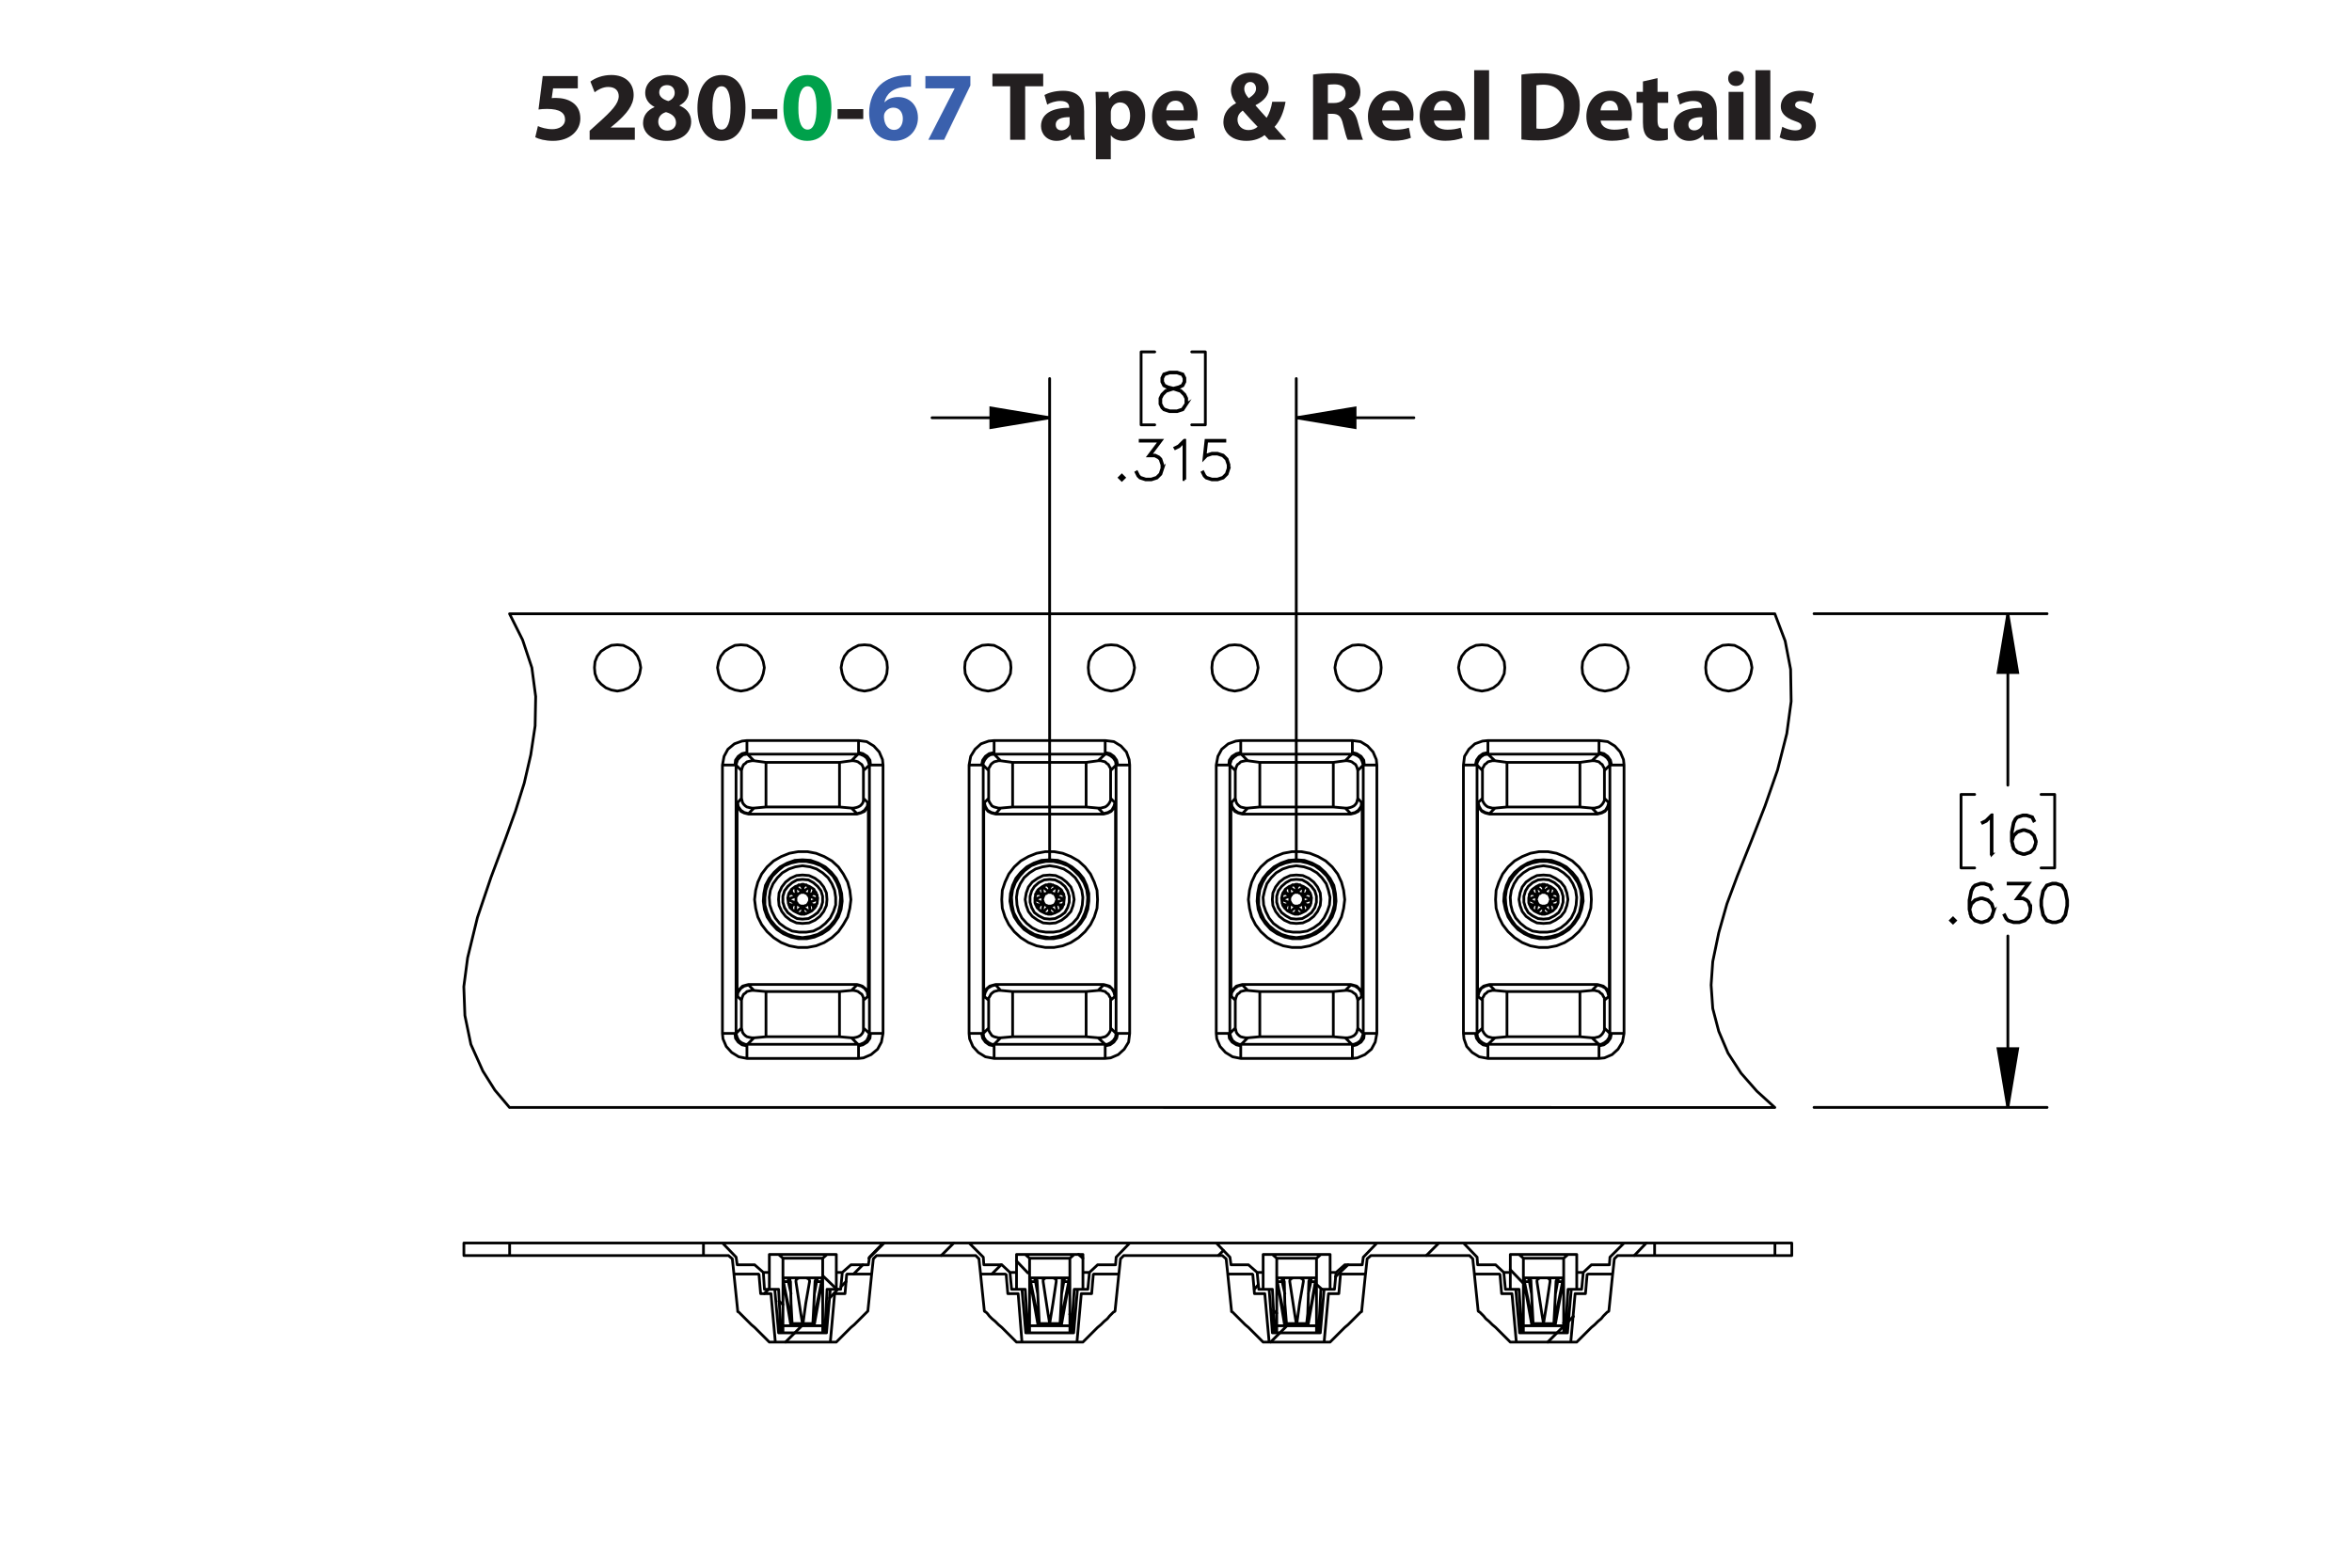 <?xml version="1.0" encoding="UTF-8"?><svg id="Layer_1" xmlns="http://www.w3.org/2000/svg" viewBox="0 0 432 288"><defs><style>.cls-1,.cls-2,.cls-3,.cls-4{stroke:#000;}.cls-1,.cls-3{stroke-width:.5px;}.cls-1,.cls-4{stroke-miterlimit:10;}.cls-2,.cls-3{stroke-linecap:round;stroke-linejoin:round;}.cls-2,.cls-3,.cls-4{fill:none;}.cls-2,.cls-4{stroke-width:.51px;}.cls-5{fill:#00a14b;}.cls-6{fill:#231f20;}.cls-7{fill:#3a60ad;}</style></defs><g><path class="cls-6" d="m106.126,16.227h-4.537l-.252,1.8c.252-.036.468-.036.756-.036,1.117,0,2.251.252,3.079.847.882.594,1.422,1.566,1.422,2.935,0,2.179-1.873,4.106-5.023,4.106-1.422,0-2.611-.324-3.259-.666l.486-2.052c.522.252,1.585.576,2.647.576,1.134,0,2.341-.54,2.341-1.783,0-1.206-.955-1.945-3.295-1.945-.648,0-1.099.036-1.585.108l.774-6.14h6.446v2.251Z"/><path class="cls-6" d="m108.301,25.68v-1.656l1.512-1.369c2.557-2.287,3.799-3.601,3.835-4.969,0-.955-.576-1.711-1.927-1.711-1.008,0-1.891.504-2.503.973l-.774-1.963c.882-.666,2.251-1.206,3.835-1.206,2.647,0,4.106,1.548,4.106,3.673,0,1.963-1.422,3.529-3.115,5.042l-1.08.9v.036h4.411v2.251h-8.3Z"/><path class="cls-6" d="m118.111,22.619c0-1.404.81-2.377,2.089-2.935v-.054c-1.135-.576-1.693-1.53-1.693-2.557,0-1.98,1.783-3.295,4.123-3.295,2.737,0,3.871,1.585,3.871,3.007,0,1.008-.54,1.998-1.692,2.575v.054c1.134.432,2.143,1.404,2.143,2.917,0,2.124-1.783,3.547-4.502,3.547-2.971,0-4.339-1.675-4.339-3.259Zm6.05-.09c0-1.026-.756-1.639-1.836-1.927-.9.252-1.422.9-1.422,1.747-.018.846.63,1.639,1.656,1.639.972,0,1.603-.63,1.603-1.458Zm-3.079-5.546c0,.792.72,1.296,1.657,1.585.63-.18,1.188-.756,1.188-1.494,0-.72-.415-1.44-1.422-1.44-.936,0-1.423.612-1.423,1.35Z"/><path class="cls-6" d="m136.924,19.774c0,3.619-1.458,6.104-4.447,6.104-3.025,0-4.357-2.719-4.375-6.032,0-3.385,1.44-6.067,4.465-6.067,3.133,0,4.357,2.791,4.357,5.996Zm-6.068.072c-.018,2.683.63,3.961,1.692,3.961s1.639-1.333,1.639-3.997c0-2.593-.558-3.961-1.657-3.961-1.008,0-1.692,1.278-1.674,3.997Z"/><path class="cls-6" d="m142.772,20.044v1.818h-4.717v-1.818h4.717Z"/><path class="cls-5" d="m152.709,19.774c0,3.619-1.458,6.104-4.447,6.104-3.025,0-4.357-2.719-4.375-6.032,0-3.385,1.44-6.067,4.465-6.067,3.133,0,4.357,2.791,4.357,5.996Zm-6.068.072c-.018,2.683.63,3.961,1.692,3.961s1.639-1.333,1.639-3.997c0-2.593-.558-3.961-1.657-3.961-1.008,0-1.692,1.278-1.674,3.997Z"/><path class="cls-6" d="m158.558,20.044v1.818h-4.718v-1.818h4.718Z"/><path class="cls-7" d="m167.325,15.921c-.306-.018-.63,0-1.062.036-2.431.198-3.511,1.44-3.817,2.809h.054c.576-.594,1.387-.936,2.485-.936,1.963,0,3.619,1.387,3.619,3.817,0,2.323-1.783,4.231-4.321,4.231-3.115,0-4.646-2.323-4.646-5.114,0-2.197.81-4.033,2.071-5.204,1.17-1.062,2.683-1.638,4.519-1.728.504-.036.829-.036,1.099-.018v2.107Zm-1.495,5.87c0-1.081-.576-2.017-1.747-2.017-.738,0-1.35.45-1.62,1.044-.072.144-.108.36-.108.684.054,1.242.648,2.359,1.891,2.359.973,0,1.585-.882,1.585-2.071Z"/><path class="cls-7" d="m178.233,13.976v1.728l-4.826,9.975h-2.899l4.826-9.417v-.036h-5.366v-2.251h8.265Z"/><path class="cls-6" d="m185.54,15.849h-3.259v-2.305h9.327v2.305h-3.313v9.831h-2.754v-9.831Z"/><path class="cls-6" d="m196.79,25.68l-.162-.882h-.054c-.576.702-1.477,1.081-2.521,1.081-1.783,0-2.845-1.296-2.845-2.701,0-2.287,2.053-3.385,5.168-3.367v-.126c0-.468-.252-1.134-1.602-1.134-.9,0-1.855.306-2.431.666l-.504-1.765c.612-.342,1.818-.774,3.421-.774,2.935,0,3.871,1.728,3.871,3.799v3.061c0,.846.036,1.656.126,2.143h-2.466Zm-.324-4.159c-1.44-.018-2.557.324-2.557,1.386,0,.702.468,1.044,1.08,1.044.684,0,1.243-.45,1.422-1.008.036-.144.054-.306.054-.468v-.954Z"/><path class="cls-6" d="m201.288,19.828c0-1.152-.036-2.143-.072-2.953h2.377l.127,1.225h.036c.648-.936,1.657-1.423,2.935-1.423,1.927,0,3.655,1.675,3.655,4.483,0,3.205-2.035,4.718-3.998,4.718-1.062,0-1.891-.432-2.287-1.008h-.036v4.375h-2.737v-9.416Zm2.737,2.07c0,.216.018.414.054.576.18.738.81,1.296,1.603,1.296,1.188,0,1.891-.99,1.891-2.485,0-1.404-.63-2.466-1.855-2.466-.774,0-1.458.576-1.639,1.386-.036.144-.054.324-.054.486v1.206Z"/><path class="cls-6" d="m214.213,22.15c.09,1.135,1.206,1.675,2.485,1.675.936,0,1.692-.126,2.43-.36l.36,1.855c-.9.36-1.999.54-3.187.54-2.989,0-4.699-1.728-4.699-4.483,0-2.233,1.386-4.7,4.447-4.7,2.844,0,3.925,2.215,3.925,4.394,0,.468-.055.882-.091,1.08h-5.671Zm3.223-1.872c0-.666-.288-1.783-1.548-1.783-1.152,0-1.621,1.044-1.692,1.783h3.241Z"/><path class="cls-6" d="m233.06,25.68c-.252-.27-.504-.54-.792-.864-.792.612-1.891,1.062-3.331,1.062-2.935,0-4.231-1.747-4.231-3.439,0-1.602.919-2.754,2.305-3.475v-.072c-.521-.576-.918-1.477-.918-2.341,0-1.53,1.206-3.205,3.637-3.205,1.873,0,3.295,1.098,3.295,2.845,0,1.224-.72,2.269-2.394,3.115l-.018.072c.702.774,1.44,1.656,2.034,2.269.486-.756.864-1.873,1.026-2.953h2.449c-.324,1.837-.936,3.403-2.017,4.609.684.774,1.386,1.567,2.143,2.377h-3.188Zm-2.07-2.394c-.756-.756-1.746-1.855-2.737-2.971-.504.36-.954.882-.954,1.675,0,1.026.774,1.908,2.017,1.908.721,0,1.315-.27,1.675-.612Zm-2.449-6.986c0,.612.288,1.152.829,1.747.882-.612,1.332-1.081,1.332-1.783,0-.576-.342-1.206-1.062-1.206-.702,0-1.099.612-1.099,1.242Z"/><path class="cls-6" d="m241.176,13.706c.882-.144,2.196-.252,3.654-.252,1.801,0,3.062.27,3.926.954.72.576,1.116,1.422,1.116,2.539,0,1.548-1.099,2.61-2.143,2.989v.054c.846.342,1.315,1.152,1.62,2.269.378,1.368.757,2.953.99,3.421h-2.809c-.198-.342-.486-1.333-.847-2.827-.323-1.513-.846-1.927-1.962-1.945h-.828v4.771h-2.719v-11.974Zm2.719,5.222h1.08c1.368,0,2.179-.684,2.179-1.747,0-1.116-.757-1.674-2.017-1.692-.666,0-1.045.054-1.242.09v3.349Z"/><path class="cls-6" d="m253.866,22.15c.09,1.135,1.206,1.675,2.484,1.675.936,0,1.692-.126,2.431-.36l.36,1.855c-.9.36-1.999.54-3.188.54-2.988,0-4.699-1.728-4.699-4.483,0-2.233,1.387-4.7,4.447-4.7,2.845,0,3.926,2.215,3.926,4.394,0,.468-.055.882-.091,1.08h-5.671Zm3.223-1.872c0-.666-.288-1.783-1.549-1.783-1.152,0-1.62,1.044-1.692,1.783h3.241Z"/><path class="cls-6" d="m263.37,22.15c.09,1.135,1.206,1.675,2.484,1.675.936,0,1.692-.126,2.431-.36l.36,1.855c-.9.36-1.999.54-3.188.54-2.988,0-4.699-1.728-4.699-4.483,0-2.233,1.387-4.7,4.447-4.7,2.845,0,3.926,2.215,3.926,4.394,0,.468-.055.882-.091,1.08h-5.671Zm3.223-1.872c0-.666-.288-1.783-1.549-1.783-1.152,0-1.62,1.044-1.692,1.783h3.241Z"/><path class="cls-6" d="m270.768,12.896h2.736v12.784h-2.736v-12.784Z"/><path class="cls-6" d="m279.443,13.706c1.008-.162,2.322-.252,3.709-.252,2.305,0,3.799.414,4.969,1.296,1.261.936,2.053,2.431,2.053,4.573,0,2.323-.846,3.925-2.017,4.915-1.278,1.062-3.223,1.566-5.6,1.566-1.422,0-2.431-.09-3.114-.18v-11.919Zm2.755,9.903c.233.054.611.054.954.054,2.484.018,4.104-1.351,4.104-4.249.019-2.521-1.458-3.853-3.816-3.853-.612,0-1.009.054-1.242.108v7.94Z"/><path class="cls-6" d="m293.987,22.15c.091,1.135,1.207,1.675,2.485,1.675.935,0,1.692-.126,2.431-.36l.36,1.855c-.9.36-1.999.54-3.188.54-2.988,0-4.699-1.728-4.699-4.483,0-2.233,1.387-4.7,4.447-4.7,2.845,0,3.925,2.215,3.925,4.394,0,.468-.054.882-.09,1.08h-5.672Zm3.224-1.872c0-.666-.288-1.783-1.549-1.783-1.152,0-1.62,1.044-1.692,1.783h3.241Z"/><path class="cls-6" d="m304.445,14.354v2.521h1.963v2.017h-1.963v3.187c0,1.062.252,1.548,1.08,1.548.343,0,.612-.036.81-.072l.018,2.07c-.359.144-1.008.234-1.782.234-.882,0-1.62-.306-2.053-.756-.504-.522-.756-1.368-.756-2.611v-3.601h-1.171v-2.017h1.171v-1.909l2.683-.612Z"/><path class="cls-6" d="m312.996,25.68l-.162-.882h-.054c-.576.702-1.477,1.081-2.521,1.081-1.783,0-2.845-1.296-2.845-2.701,0-2.287,2.053-3.385,5.167-3.367v-.126c0-.468-.252-1.134-1.603-1.134-.9,0-1.855.306-2.431.666l-.504-1.765c.612-.342,1.818-.774,3.421-.774,2.935,0,3.871,1.728,3.871,3.799v3.061c0,.846.036,1.656.126,2.143h-2.467Zm-.324-4.159c-1.44-.018-2.557.324-2.557,1.386,0,.702.469,1.044,1.081,1.044.684,0,1.242-.45,1.422-1.008.036-.144.054-.306.054-.468v-.954Z"/><path class="cls-6" d="m320.321,14.426c0,.756-.576,1.369-1.476,1.369-.865,0-1.441-.612-1.423-1.369-.019-.792.558-1.386,1.44-1.386.882,0,1.44.594,1.458,1.386Zm-2.826,11.253v-8.805h2.736v8.805h-2.736Z"/><path class="cls-6" d="m322.427,12.896h2.736v12.784h-2.736v-12.784Z"/><path class="cls-6" d="m327.358,23.285c.505.306,1.549.666,2.359.666.828,0,1.17-.288,1.17-.738s-.271-.666-1.296-1.008c-1.819-.612-2.522-1.603-2.503-2.647,0-1.638,1.404-2.881,3.583-2.881,1.026,0,1.944.234,2.484.504l-.486,1.891c-.396-.216-1.152-.504-1.908-.504-.666,0-1.044.271-1.044.72,0,.415.342.63,1.422,1.008,1.675.576,2.377,1.423,2.394,2.719,0,1.639-1.296,2.845-3.816,2.845-1.152,0-2.179-.252-2.846-.612l.486-1.962Z"/></g><g><path class="cls-1" d="m217.969,74.217l-.706,1.065-1.058.341h-1.381l-1.048-.341-.37-.359-.351-.705v-1.055l.351-.71.707-.695,1.081-.359-.731-.175-.711-.36-.355-.714v-.719l.355-.724,1.071-.35h1.381l1.066.35.36.724v.719l-.36.714-.711.36-.726.175.038.009,1.038.35.712.695.346.71v1.055Zm-.151-.038v-.98l-.332-.648-.65-.662-1-.327-.322-.09-.318.09-1,.327-.655.662-.327.648v.98l.327.648.314.322.991.326h1.337l.982-.326.654-.97Zm-.342-4.068v-.644l-.322-.629-.973-.327h-1.337l-.973.327-.322.629v.644l.322.639.65.317.991.255.991-.255.649-.317.322-.639Z"/><g><path class="cls-1" d="m206.499,87.751l-.446.435-.445-.435.445-.444.446.444Zm-.213,0l-.232-.231-.232.231.232.232.232-.232Z"/><path class="cls-1" d="m213.571,86.067l-.346,1.046-.711.705-1.048.341h-1.038l-1.048-.341-.369-.359-.342-.686.138-.076.337.667.312.322.991.326h1l.99-.326.649-.653.332-.989v-.658l-.332-.989-.322-.307-.649-.331h-1.156l2.038-2.711h-3.579v-.156h3.892l-2.038,2.711h.882l.711.35.36.369.346,1.046v.7Z"/><path class="cls-1" d="m217.615,88.092h-.156v-6.94l-.892.904-.691.336-.076-.133.668-.34,1.038-1.027h.109v7.2Z"/><path class="cls-1" d="m225.734,86.067l-.346,1.046-.711.705-1.048.341h-1.038l-1.048-.341-.369-.359-.342-.686.138-.076.337.667.312.322.991.326h1l.99-.326.649-.653.332-.989v-.658l-.332-.989-.649-.648-.99-.331h-1l-.991.331-.474.487.364-3.345h3.471v.156h-3.333l-.308,2.758.203-.194,1.048-.345h1.038l1.048.345.711.71.346,1.046v.7Z"/></g><g><path class="cls-1" d="m365.893,156.908h-.156v-6.94l-.892.904-.691.336-.076-.133.669-.341,1.037-1.026h.109v7.2Z"/><path class="cls-1" d="m374.01,154.883l-.346,1.046-.711.705-1.047.341h-.36l-1.047-.341-.711-.705-.346-1.386v-1.718l.336-1.712.351-.7.37-.355,1.047-.35h.701l1.066.35.351.705-.138.081-.331-.653-.972-.326h-.659l-.99.326-.308.321-.332.658-.341,1.679v1.212l.194-.582.711-.71,1.047-.35h.36l1.047.35.711.71.346,1.045v.359Zm-.151-.023v-.316l-.332-.989-.648-.647-.991-.331h-.322l-.99.331-.648.647-.332.98.332,1.315.648.652.99.326h.322l.991-.326.648-.652.332-.989Z"/></g><g><path class="cls-1" d="m359.158,169.105l-.445.435-.446-.435.446-.444.445.444Zm-.213,0l-.232-.231-.232.231.232.231.232-.231Z"/><path class="cls-1" d="m366.234,167.42l-.346,1.046-.712.705-1.048.341h-.36l-1.048-.341-.712-.705-.346-1.386v-1.718l.336-1.712.352-.7.37-.355,1.048-.35h.702l1.066.35.352.705-.138.081-.332-.653-.973-.326h-.659l-.991.326-.308.321-.332.658-.342,1.679v1.212l.194-.582.712-.71,1.048-.35h.36l1.048.35.712.71.346,1.045v.359Zm-.151-.023v-.316l-.332-.989-.65-.647-.991-.331h-.322l-.991.331-.649.647-.332.98.332,1.315.649.652.991.326h.322l.991-.326.65-.652.332-.989Z"/><path class="cls-1" d="m372.997,167.42l-.346,1.046-.712.705-1.048.341h-1.039l-1.048-.341-.37-.359-.341-.686.138-.075.336.667.314.321.991.326h1l.991-.326.65-.652.332-.989v-.657l-.332-.989-.323-.307-.649-.331h-1.157l2.039-2.711h-3.58v-.156h3.894l-2.039,2.711h.882l.711.35.361.369.346,1.046v.699Z"/><path class="cls-1" d="m379.76,166.403l-.337,1.713-.711,1.055-1.058.341h-.702l-1.058-.341-.706-1.055-.342-1.713v-1.041l.342-1.712.706-1.056,1.058-.35h.702l1.058.35.711,1.056.337,1.712v1.041Zm-.151-.023v-.994l-.342-1.679-.649-.98-.982-.326h-.659l-.981.326-.654.98-.337,1.679v.994l.337,1.679.654.98.981.326h.659l.982-.326.649-.98.342-1.679Z"/></g><path class="cls-4" d="m368.791,203.446l-1.8-10.8h3.6l-1.8,10.8m0-90.7l1.8,10.8h-3.6l1.8-10.8m-130.7-36l10.8-1.8v3.6l-10.8-1.8m-45.3,0l-10.8,1.8v-3.6l10.8,1.8"/><path class="cls-2" d="m368.791,203.446v-31.5m0-59.2v31.5m-35.6,59.2h42.8m-42.8-90.7h42.8m1.4,46.7h-2.5m2.5-13.5v13.5m-2.5-13.5h2.5m-17.2,13.5h2.5m-2.5-13.5v13.5m2.5-13.5h-2.5m-122.1-69.2h21.6m-66.9,0h-21.6m66.9,81.3v-88.5m-45.3,88.5v-88.5m28.6,8.5h-2.5m2.5-13.4v13.4m-2.5-13.4h2.5m-11.8,13.4h2.5m-2.5-13.4v13.4m2.5-13.4h-2.5"/><path d="m368.791,203.446l-1.8-10.8h3.6m-1.8-79.9l1.8,10.8h-3.6m-128.9-46.8l10.8-1.8v3.6m-56.1-1.8l-10.8,1.8v-3.6"/><path class="cls-3" d="m236.891,162.846v.1m2.5,4.6h0m-2.7-.1h.1m-1.3-2.3h0m5.3.2v-.1m-1.3-2.2v-.1m-45.5,4.6h0m-2.6-.1h0m-1.2-2.3h0m5.2.2v-.1m-1.2-2.2v-.1m90.5,4.6h0m-2.6-.1h0m-1.2-2.3h0m5.2.2v-.1m-1.2-2.2v-.1m-136.2,4.6h0m-2.7-.1h.1m-1.3-2.3h0m5.3.2l-.1-.1m-1.2-2.2v-.1m86.8,3.2h.2l.4.1m0,0l.8-.4m.7,2l.1-.1.3-.3m0,0v-1m-2-3v.3l.2.3m0,0l.8.5m3.1,2.4v-.2l-.2-.4m0,0l-.8-.5m-.6-3.3l-.2.2-.2.3m0,0v.9m2.5.3h-.2l-.4-.1m0,0l-.8.5m.7-.6l.2-.6m-1,1.1l.8-.5m-3.7,2.3l-.2.6m1-1.1l-.8.5m1.9,1.1l.4.4m-.4-1.4v1m-2-3.3l-.6.1m1.4.4l-.8-.5m3.9,2.1l.6-.1m-1.4-.3l.8.4m-2-3.2l-.4-.5m.4,1.4v-.9m-1.3-.1h0v.1m0,0l.1.8.2.7m1-.6h-.3l-.2.1-.1.1h-.1l-.1.1-.1.2-.1.1m1-.6l-.3-.3-.9-.7m0,0v-.1h.1l.1-.1.2-.1.1-.1h.1m0,0h.3l.2-.1h.3l.2.1h.3m.6.3v.1m0,0l-.7.5-.5.5m1,.6l-.1-.1-.1-.2-.1-.1h-.1l-.2-.1-.1-.1h-.3m1,.6l.1-.5.2-1m0,0v-.1m.6.4l.1.1.1.1.1.2.1.1.1.1.1.2v.1l.1.2m0,0v.7m0,0l-.9-.3-.6-.2m0,1.2v-.2l.1-.1v-.6l-.1-.2v-.1m0,1.2l.4-.2,1.1-.4m0,0v.1m0,.6l-.1.2v.1l-.1.2-.1.1-.1.2-.1.1-.1.1-.1.1m-.6.4h0m0,0l-.1-.9-.2-.7m-1,.6h.3l.1-.1h.2l.1-.1.1-.1.1-.1.1-.2m-1,.6l.3.4.9.7m0,0h0m-.6.3h-.2l-.1.1h-.7l-.1-.1h-.2m-.6-.3h0m0,0l.7-.6.5-.5m-1-.6l.1.2.1.1.1.1.1.1h.1l.2.1h.3m-1-.6l-.2.5-.1,1.1m0,0h0m-.6-.4l-.1-.1-.1-.1-.1-.1-.1-.2-.1-.1-.1-.2v-.1l-.1-.2m0-.6v-.1m0,0l.9.4.6.2m0-1.2v.1l-.1.2v.6l.1.1v.2m0-1.2l-.4.1-1.1.4m0,0h0m0-.7l.1-.2v-.1l.1-.2.1-.1.1-.1.1-.2.1-.1.1-.1m1.9-1.8l-1,.1-.9.5-.8.7-.6.8-.3,1v1.1l.3,1,.6.9.8.6.9.5,1,.1,1.1-.1.9-.5.8-.6.6-.9.3-1v-1.1l-.3-1-.6-.8-.8-.7-.9-.5-1.1-.1m0,6.4l.9-.2.8-.4.6-.6.4-.9.1-.9-.2-.8-.5-.8-.8-.5-.8-.3h-.9l-.9.3-.7.5-.5.8-.2.8.1.9.4.9.6.6.8.4.8.2m-47.8-1.8h.2l.4.1m0,0l.8-.4m.6,2l.2-.1.3-.3m0,0l-.1-1m-2-3l.1.3.1.3m0,0l.8.5m3.2,2.4l-.1-.2-.1-.4m0,0l-.8-.5m-.6-3.3l-.2.2-.3.3m0,0v.9m2.5.3h-.2l-.4-.1m0,0l-.8.5m.8-.6l.2-.6m-1,1.1l.8-.5m-3.8,2.3l-.2.6m1-1.1l-.8.5m1.9,1.1l.5.4m-.5-1.4v1m-1.9-3.3l-.7.1m1.5.4l-.8-.5m3.8,2.1l.7-.1m-1.5-.3l.8.4m-1.9-3.2l-.5-.5m.4,1.4l.1-.9m-1.4-.1h0v.1m0,0l.1.8.2.7m1-.6h-.3l-.1.1-.1.1h-.2l-.1.1-.1.2-.1.1m1-.6l-.3-.3-.8-.7m0,0v-.1l.1-.1.2-.1.2-.1m0,0h.4l.1-.1h.4l.1.1h.3m.6.3v.1m0,0l-.7.5-.5.5m1.1.6l-.1-.1-.1-.2-.1-.1h-.2l-.1-.1-.2-.1h-.3m1.1.6l.1-.5.2-1m0,0v-.1m.6.4l.1.1.1.1.1.2v.1l.1.1.1.2.1.1v.2m0,0v.1l.1.2v.2l-.1.1v.1m0,0l-.8-.3-.7-.2m0,1.2l.1-.2v-.1l.1-.2v-.3l-.1-.1v-.2l-.1-.1m0,1.2l.5-.2,1-.4m0,0v.1m0,.6v.2l-.1.1-.1.2-.1.1v.2l-.1.1-.1.1-.1.1m-.6.4h0m0,0l-.2-.9-.1-.7m-1.1.6h.3l.2-.1h.1l.2-.1.1-.1.1-.1.1-.2m-1.1.6l.4.4.8.7m0,0h0m-.6.3h-.1l-.2.1h-.6l-.2-.1h-.2m-.5-.3h0m0,0l.6-.6.5-.5m-1-.6l.1.2.1.1.1.1.2.1h.1l.1.1h.3m-1-.6l-.1.5-.2,1.1m0,0h0m-.6-.4l-.1-.1-.1-.1-.1-.1-.1-.2v-.1l-.1-.2-.1-.1v-.2m0-.6v-.1m0,0l.8.4.7.2m0-1.2l-.1.1v.2l-.1.1v.3l.1.2v.1l.1.2m0-1.2l-.5.1-1,.4m0,0h0m0-.7v-.2l.1-.1.1-.2v-.1l.1-.1.1-.2.1-.1.1-.1m2-1.8l-1,.1-1,.5-.8.7-.5.8-.3,1v1.1l.3,1,.5.9.8.6,1,.5,1,.1,1-.1,1-.5.8-.6.5-.9.3-1v-1.1l-.3-1-.5-.8-.8-.7-1-.5-1-.1m0,6.4l.9-.2.8-.4.6-.6.3-.9.1-.9-.2-.8-.5-.8-.7-.5-.9-.3h-.9l-.8.3-.7.5-.5.8-.2.8v.9l.4.9.6.6.8.4.9.2m88.2-1.8h.2l.4.1m0,0l.8-.4m.6,2l.2-.1.3-.3m0,0v-1m-2.1-3l.1.3.1.3m0,0l.8.5m3.2,2.4l-.1-.2-.1-.4m0,0l-.8-.5m-.6-3.3l-.2.2-.3.3m0,0v.9m2.5.3h-.2l-.4-.1m0,0l-.8.5m.8-.6l.2-.6m-1,1.1l.8-.5m-3.8,2.3l-.2.6m1-1.1l-.8.5m1.9,1.1l.5.4m-.5-1.4v1m-1.9-3.3l-.7.1m1.5.4l-.8-.5m3.8,2.1l.7-.1m-1.5-.3l.8.4m-1.9-3.2l-.5-.5m.5,1.4v-.9m-1.4-.1h0v.1m0,0l.2.8.1.7m1.1-.6h-.4l-.1.1-.1.1h-.2l-.1.1-.1.2-.1.1m1.1-.6l-.4-.3-.8-.7m0,0v-.1l.1-.1.2-.1.2-.1m0,0h.4l.1-.1h.4l.1.1h.4m.5.3v.1m0,0l-.7.5-.5.5m1.1.6l-.1-.1-.1-.2-.1-.1h-.2l-.1-.1-.1-.1h-.4m1.1.6l.1-.5.2-1m0,0v-.1m.6.4l.1.1.1.1.1.2.1.1v.1l.1.2.1.1v.2m0,0l.1.1v.4l-.1.1v.1m0,0l-.8-.3-.7-.2m0,1.2l.1-.2v-.1l.1-.2v-.3l-.1-.1v-.2l-.1-.1m0,1.2l.5-.2,1-.4m0,0v.1m0,.6v.2l-.1.1-.1.2v.1l-.1.2-.1.1-.1.1-.1.1m-.6.4h0m0,0l-.2-.9-.1-.7m-1.1.6h.4l.1-.1h.1l.2-.1.1-.1.1-.1.1-.2m-1.1.6l.4.4.8.7m0,0h0m-.5.3h-.2l-.2.1h-.6l-.2-.1h-.2m-.5-.3h0m0,0l.7-.6.5-.5m-1.1-.6l.1.2.1.1.1.1.2.1h.1l.1.1h.4m-1.1-.6l-.1.5-.2,1.1m0,0h0m-.6-.4l-.1-.1-.1-.1-.1-.1-.1-.2v-.1l-.1-.2-.1-.1v-.2m0-.6v-.1m0,0l.8.4.7.2m0-1.2l-.1.1v.2l-.1.1v.3l.1.2v.1l.1.2m0-1.2l-.5.1-1,.4m0,0h0m0-.7v-.2l.1-.1.1-.2v-.1l.1-.1.1-.2.1-.1.1-.1m2-1.8l-1,.1-1,.5-.8.7-.5.8-.3,1v1.1l.3,1,.5.9.8.6,1,.5,1,.1,1-.1,1-.5.8-.6.5-.9.3-1v-1.1l-.3-1-.5-.8-.8-.7-1-.5-1-.1m0,6.4l.9-.2.8-.4.6-.6.4-.9v-.9l-.2-.8-.5-.8-.7-.5-.8-.3h-.9l-.9.3-.7.5-.5.8-.2.8v.9l.4.9.6.6.8.4.9.2m-138.6-1.8h.2l.4.1m0,0l.8-.4m.6,2l.2-.1.3-.3m0,0v-1m-2-3v.3l.1.3m0,0l.9.5m3.1,2.4l-.1-.2-.1-.4m0,0l-.8-.5m-.6-3.3l-.2.2-.2.3m0,0v.9m2.5.3h-.3l-.3-.1m0,0l-.8.5m.7-.6l.2-.6m-1,1.1l.8-.5m-3.8,2.3l-.1.6m1-1.1l-.9.5m2,1.1l.4.4m-.4-1.4v1m-2-3.3l-.6.1m1.4.4l-.8-.5m3.9,2.1l.6-.1m-1.4-.3l.8.4m-2-3.2l-.4-.5m.4,1.4v-.9m-1.4-.1h.1v.1m0,0l.1.8.2.7m1-.6h-.3l-.2.1-.1.1h-.1l-.1.1-.2.2v.1m1-.6l-.3-.3-.9-.7m0,0v-.1h.1l.1-.1.2-.1.1-.1h.1m0,0h.3l.2-.1h.3l.2.1h.3m.6.3v.1m0,0l-.7.5-.5.5m1,.6l-.1-.1-.1-.2-.1-.1h-.1l-.2-.1-.1-.1h-.3m1,.6l.1-.5.2-1m0,0v-.1m.6.4l.1.1.1.1.1.2.1.1.1.1v.2l.1.1.1.2m0,0v.6l-.1.1m0,0l-.8-.3-.6-.2m0,1.2v-.2l.1-.1v-.6l-.1-.2v-.1m0,1.2l.4-.2,1-.4m0,0l.1.1m0,.6l-.1.2-.1.1v.2l-.1.1-.1.2-.1.1-.1.1-.1.1m-.6.4h0m0,0l-.1-.9-.2-.7m-1,.6h.3l.1-.1h.2l.1-.1.1-.1.1-.1.1-.2m-1,.6l.3.4.9.7m0,0h0m-.6.3h-.2l-.1.1h-.7l-.2-.1h-.1m-.6-.3h0m0,0l.7-.6.5-.5m-1-.6v.2l.2.1.1.1.1.1h.1l.2.1h.3m-1-.6l-.2.5-.1,1.1m0,0h-.1m-.5-.4l-.1-.1-.1-.1-.1-.1-.1-.2-.1-.1-.1-.2v-.1l-.1-.2m0-.6v-.1m0,0l.8.4.7.2m0-1.2l-.1.1v.9l.1.2m0-1.2l-.4.1-1.1.4m0,0h0m0-.7l.1-.2v-.1l.1-.2.1-.1.1-.1.1-.2.1-.1.1-.1m1.9-1.8l-1,.1-.9.5-.8.7-.6.8-.3,1v1.1l.3,1,.6.9.8.6.9.5,1,.1,1.1-.1.9-.5.8-.6.6-.9.3-1v-1.1l-.3-1-.6-.8-.8-.7-.9-.5-1.1-.1m0,6.4l.9-.2.8-.4.6-.6.4-.9.1-.9-.3-.8-.4-.8-.8-.5-.8-.3h-.9l-.9.3-.7.5-.5.8-.2.8.1.9.3.9.7.6.8.4.8.2m52.1,14.2v8.3m-58.8-8.3v8.3m45.3-8.3v8.3m58.9-8.3v8.3m45.3-8.3v8.3m-136-42.2v-8.2m45.3,8.2v-8.2m31.9,0v8.2m45.4-8.2v8.2m-122.6,33.9v8.3m-13.5-50.4v8.2m45.3-8.2v8.2m45.4,33.9v8.3m45.4-8.3v8.3m13.4-42.2v-8.2m-45.3,8.2v-8.2m-97.5,32.2l-1.4-.2-1.3-.4-1.3-.7-1-.9-.9-1.1-.6-1.3-.4-1.4v-1.4l.2-1.4.5-1.3.7-1.2,1-1,1.1-.9,1.3-.5,1.4-.3h1.4l1.4.3,1.3.5,1.2.9,1,1,.7,1.2.5,1.3.2,1.4-.1,1.4-.3,1.4-.6,1.3-.9,1.1-1.1.9-1.2.7-1.4.4-1.4.2m90.7,0l-1.4-.2-1.3-.4-1.2-.7-1.1-.9-.9-1.1-.6-1.3-.4-1.4v-1.4l.2-1.4.5-1.3.7-1.2,1-1,1.2-.9,1.3-.5,1.3-.3h1.5l1.3.3,1.3.5,1.2.9,1,1,.7,1.2.5,1.3.2,1.4v1.4l-.4,1.4-.6,1.3-.9,1.1-1.1.9-1.2.7-1.3.4-1.5.2m-45.3,0l-1.4-.2-1.4-.4-1.2-.7-1.1-.9-.8-1.1-.7-1.3-.3-1.4-.1-1.4.2-1.4.5-1.3.8-1.2.9-1,1.2-.9,1.3-.5,1.4-.3h1.4l1.4.3,1.3.5,1.1.9,1,1,.8,1.2.5,1.3.2,1.4-.1,1.4-.4,1.4-.6,1.3-.8,1.1-1.1.9-1.3.7-1.3.4-1.4.2m90.7,0l-1.4-.2-1.4-.4-1.2-.7-1.1-.9-.8-1.1-.7-1.3-.3-1.4-.1-1.4.2-1.4.5-1.3.8-1.2.9-1,1.2-.9,1.3-.5,1.4-.3h1.4l1.4.3,1.3.5,1.2.9.9,1,.8,1.2.5,1.3.2,1.4-.1,1.4-.3,1.4-.7,1.3-.8,1.1-1.1.9-1.2.7-1.4.4-1.4.2m8.9,9.7h.5l.4.1.4.1.3.3.3.2.2.4.2.3v.4m-47.6-1.8h.4l.5.1.3.1.4.3.3.2.2.4.1.3.1.4m25.2-35.3h-.5l-.4-.1-.4-.1-.3-.2-.3-.3-.2-.3-.2-.4v-.4m-43.1,1.8h-.4l-.5-.1-.4-.1-.3-.2-.3-.3-.2-.3-.1-.4-.1-.4m-68.3,0v.4l-.1.4-.2.3-.3.3-.4.2-.3.1-.5.1h-.4m0,33.5h.4l.5.1.3.1.4.3.3.2.2.4.1.3v.4m43.1-1.8h.5l.4.1.4.1.3.3.3.2.2.4.2.3v.4m-65.5-35.3h-.4l-.5-.1-.4-.1-.3-.2-.3-.3-.2-.3-.1-.4-.1-.4m47.6,1.8h-.4l-.4-.1-.4-.1-.4-.2-.2-.3-.2-.3-.2-.4v-.4m113.1,0v.4l-.2.4-.2.3-.3.3-.3.2-.4.1-.4.1h-.5m-43-1.8l-.1.4-.1.4-.2.3-.3.3-.4.2-.3.1-.5.1h-.4m-43.1-1.8v.4l-.2.4-.2.3-.3.3-.3.2-.4.1-.4.1h-.5m-65.5,35.3l.1-.4.1-.3.2-.4.3-.2.3-.3.4-.1.5-.1h.4m43.1,1.8v-.4l.2-.3.2-.4.2-.2.4-.3.4-.1.4-.1h.4m88.5,1.8v-.4l.2-.3.2-.4.3-.2.3-.3.4-.1.4-.1h.5m-47.7,1.8l.1-.4.1-.3.2-.4.3-.2.3-.3.4-.1.5-.1h.4m54.3-24l1.5.1,1.4.5,1.3.7,1.1,1,.9,1.1.6,1.3.4,1.5.1,1.4-.3,1.5-.5,1.4-.8,1.2-1,1.1-1.2.8-1.3.6-1.5.3h-1.4l-1.5-.3-1.3-.6-1.2-.8-1-1.1-.8-1.2-.5-1.4-.3-1.5.1-1.4.4-1.5.6-1.3.9-1.1,1.2-1,1.2-.7,1.4-.5,1.5-.1m-136.1,0l1.5.1,1.4.5,1.3.7,1.1,1,.9,1.1.6,1.3.4,1.5.1,1.4-.2,1.5-.5,1.4-.8,1.2-1,1.1-1.2.8-1.4.6-1.4.3h-1.5l-1.4-.3-1.4-.6-1.2-.8-1-1.1-.8-1.2-.5-1.4-.2-1.5.1-1.4.3-1.5.7-1.3.9-1.1,1.1-1,1.3-.7,1.4-.5,1.4-.1m45.4,0l1.5.1,1.4.5,1.2.7,1.2,1,.9,1.1.6,1.3.4,1.5v1.4l-.2,1.5-.5,1.4-.8,1.2-1,1.1-1.2.8-1.3.6-1.5.3h-1.4l-1.5-.3-1.3-.6-1.2-.8-1-1.1-.8-1.2-.5-1.4-.3-1.5.1-1.4.4-1.5.6-1.3.9-1.1,1.1-1,1.3-.7,1.4-.5,1.5-.1m45.3,0l1.5.1,1.4.5,1.3.7,1.1,1,.9,1.1.7,1.3.3,1.5.1,1.4-.2,1.5-.5,1.4-.8,1.2-1,1.1-1.2.8-1.4.6-1.4.3h-1.5l-1.4-.3-1.4-.6-1.2-.8-1-1.1-.8-1.2-.5-1.4-.2-1.5.1-1.4.3-1.5.7-1.3.9-1.1,1.1-1,1.3-.7,1.4-.5,1.4-.1m-83.9-9.7h-13.5m-2.2.2l2.2-.2m-3.2,1.2l1-1m17.9,0l1,1m-1-1l-2.2-.2m45.3,0h-13.5m-2.2.2l2.2-.2m-3.1,1.2l.9-1m17.9,0l1,1m-1-1l-2.2-.2m45.4,0h-13.5m-2.2.2l2.2-.2m-3.2,1.2l1-1m17.9,0l1,1m-1-1l-2.2-.2m45.3,0h-13.4m-2.2.2l2.2-.2m-3.2,1.2l1-1m17.8,0l1,1m-1-1l-2.2-.2m-104.2,33.9h13.5m0,0l2.2-.2m1-1l-1,1m-17.9,0l-.9-1m3.1,1.2l-2.2-.2m-43.1.2h13.5m0,0l2.2-.2m1-1l-1,1m-17.9,0l-1-1m3.2,1.2l-2.2-.2m138.3.2h13.4m0,0l2.2-.2m1-1l-1,1m-17.8,0l-1-1m3.2,1.2l-2.2-.2m-43.2.2h13.5m0,0l2.2-.2m1-1l-1,1m-17.9,0l-1-1m3.2,1.2l-2.2-.2m-72.9-16.7l-.2-1.7-.4-1.5-.8-1.5-.9-1.3-1.2-1.1-1.4-.8-1.5-.6-1.6-.3h-1.7l-1.6.3-1.5.6-1.4.8-1.2,1.1-1,1.3-.7,1.5-.4,1.5-.2,1.7.2,1.6.4,1.6.7,1.4,1,1.3,1.2,1.1,1.4.9,1.5.6,1.6.3h1.7l1.6-.3,1.5-.6,1.4-.9,1.2-1.1.9-1.3.8-1.4.4-1.6.2-1.6m-18.8-15.7h19.9m0,31.3h-19.9m154.8-15.6l-.1-1.7-.5-1.5-.7-1.5-1-1.3-1.2-1.1-1.4-.8-1.5-.6-1.6-.3h-1.6l-1.6.3-1.5.6-1.4.8-1.2,1.1-1,1.3-.7,1.5-.5,1.5-.1,1.7.1,1.6.5,1.6.7,1.4,1,1.3,1.2,1.1,1.4.9,1.5.6,1.6.3h1.6l1.6-.3,1.5-.6,1.4-.9,1.2-1.1,1-1.3.7-1.4.5-1.6.1-1.6m-18.7-15.7h19.8m0,31.3h-19.8m-26.6-15.6l-.2-1.7-.4-1.5-.7-1.5-1-1.3-1.2-1.1-1.4-.8-1.5-.6-1.6-.3h-1.7l-1.6.3-1.5.6-1.4.8-1.2,1.1-1,1.3-.7,1.5-.4,1.5-.2,1.7.2,1.6.4,1.6.7,1.4,1,1.3,1.2,1.1,1.4.9,1.5.6,1.6.3h1.7l1.6-.3,1.5-.6,1.4-.9,1.2-1.1,1-1.3.7-1.4.4-1.6.2-1.6m-18.8-15.7h19.9m0,31.3h-19.9m-26.6-15.6l-.1-1.7-.5-1.5-.7-1.5-1-1.3-1.2-1.1-1.4-.8-1.5-.6-1.6-.3h-1.6l-1.6.3-1.5.6-1.4.8-1.2,1.1-1,1.3-.7,1.5-.5,1.5-.1,1.7.1,1.6.5,1.6.7,1.4,1,1.3,1.2,1.1,1.4.9,1.5.6,1.6.3h1.6l1.6-.3,1.5-.6,1.4-.9,1.2-1.1,1-1.3.7-1.4.5-1.6.1-1.6m-18.7-15.7h19.8m0,31.3h-19.8m-23.4,2.2l-.1-.8-.4-.6-.6-.5-.6-.2-.4-.1m0,.1v-.1m2,2.2l-.1-.8-.5-.7-.6-.4-.8-.2m-22,2.1l.1-.8.4-.6.5-.5.7-.2.4-.1m0,.1l-.4.1-.4.1-.6.4-.5.7-.1.3v.5m2-2.1v-.1m43.2,2.2l.2-.8.3-.6.6-.5.7-.2.4-.1m0,.1l-.5.1-.3.1-.7.4-.4.7-.1.3-.1.5m2.1-2.1v-.1m0-31.3l-.8-.2-.6-.3-.5-.6-.2-.6-.1-.4m2.2,2.1v-.1m-2.1-2l.2.7.4.7.7.4.8.2m-45.4.1l-.8-.2-.6-.3-.4-.6-.3-.6v-.4m2.1,2.1v-.1m-2-2l.1.7.5.7.6.4.8.2m19.9,0l.8-.2.6-.4.5-.7.1-.7m-2,2.1v-.1m0,.1l.7-.2.7-.3.4-.6.3-.6v-.4m111.9,35.6l.2-.8.3-.6.6-.5.7-.2.4-.1m0,.1l-.4.1-.4.1-.7.4-.4.7-.1.3-.1.5m2.1-2.1v-.1m-47.5,2.2l.1-.8.4-.6.5-.5.7-.2.4-.1m0,.1l-.4.1-.4.1-.6.4-.5.7-.1.3v.5m2-2.1v-.1m65.2-31.4l.8-.2.7-.4.4-.7.2-.7m-2.1,2.1v-.1m0,.1l.8-.2.6-.3.5-.6.2-.6.1-.4m-47.5,2l.8-.2.6-.4.5-.7.1-.7m-2,2.1v-.1m0,.1l.8-.2.6-.3.4-.6.3-.6v-.4m-47.5,2l.8-.2.7-.4.4-.7.2-.7m-2.1,2.1v-.1m0,.1l.8-.2.6-.3.5-.6.2-.6.1-.4m45.3,35.6l-.1-.8-.4-.6-.5-.5-.7-.2-.4-.1m0,.1v-.1m2,2.2l-.1-.8-.5-.7-.6-.4-.8-.2m47.5,2.1l-.2-.8-.3-.6-.6-.5-.7-.2-.4-.1m0,.1v-.1m2.1,2.2l-.2-.8-.4-.7-.7-.4-.8-.2m-88.5,2.1l-.2-.8-.4-.6-.5-.5-.7-.2-.4-.1m0,.1v-.1m2.1,2.2l-.2-.8-.4-.7-.7-.4-.8-.2m25.5-31.4l-.8-.2-.6-.3-.4-.6-.3-.6v-.4m2.1,2.1v-.1m-2-2l.1.7.5.7.6.4.8.2m45.4.1l-.8-.2-.6-.3-.5-.6-.2-.6-.1-.4m2.2,2.1v-.1m-2.1-2l.2.7.4.7.7.4.8.2m-117.2,41.2l-2.2-.2m-13.5,0h13.5m-15.7.2l2.2-.2m17.9-1.6v-5.1m0-37.1v-5.1m.8,5.9l-.8-.8m.9.7l-.1.1m.1-.1v.1m0,35.6v-35.6m0,35.6h0m-.1,0h.1m-.9.7l.8-.7m26.6-43l-2.2-.3m15.7.3h-13.5m15.7-.3l-2.2.3m-58.8,0l-2.2-.3m15.7.3h-13.5m15.7-.3l-2.2.3m27.4,43.7l-.8-.7m0,0h-.1m0,0h0m0,0v-35.6m0,0v-.1m0,0l.1.1m0,0l.8-.8m0,0v-5.1m0,47.3v-5.1m-45.4,0l-.7-.7m0,0h-.1m0,0h0m0,0v-35.6m0,0v-.1m0,0l.1.1m0,0l.7-.8m0,0v-5.1m0,47.3v-5.1m67.8,5.1v-5.1m0-37.1v-5.1m.8,5.9l-.8-.8m.9.7l-.1.1m.1-.1v.1m0,35.6v-35.6m0,35.6h0m-.1,0h.1m-.9.7l.8-.7m89.9,5.8v-5.1m0-37.1v-5.1m.8,5.9l-.8-.8m.9.7l-.1.1m.1-.1v.1m0,35.6v-35.6m0,35.6h0m-.1,0h.1m-.9.7l.8-.7m-46.1,5.8v-5.1m0-37.1v-5.1m.7,5.9l-.7-.8m.8.7l-.1.1m.1-.1v.1m0,35.6v-35.6m0,35.6h0m-.1,0h.1m-.8.7l.7-.7m-23.2.7l-.7-.7m0,0h-.1m0,0h0m0,0v-35.6m0,0v-.1m0,0l.1.1m0,0l.7-.8m0,0v-5.1m0,47.3v-5.1m45.4,0l-.8-.7m0,0h-.1m0,0h0m0,0v-35.6m0,0v-.1m0,0l.1.1m0,0l.8-.8m0,0v-5.1m0,47.3v-5.1m-70.6,6.9l-2.2-.2m-13.5,0h13.5m-15.7.2l2.2-.2m106.4.2l-2.2-.2m-13.4,0h13.4m-15.6.2l2.2-.2m-29.7.2l-2.2-.2m-13.5,0h13.5m-15.7.2l2.2-.2m45.4-50.4l-2.2-.3m15.6.3h-13.4m15.6-.3l-2.2.3m-58.8,0l-2.2-.3m15.7.3h-13.5m15.7-.3l-2.2.3m-107.6,51.8l1.2-1.2m0,0h-.4l-.5-.1-.4-.1-.3-.2-.3-.3-.2-.3-.1-.4-.1-.4m0,0l-1,1m47.4,2l1.2-1.2m0,0h-.4l-.4-.1-.4-.1-.4-.2-.2-.3-.2-.3-.2-.4v-.4m0,0l-1,1m-22-48.3l1.1-1m-2.1-2l-1.2,1.2m0,0h.4l.5.1.3.1.4.3.3.2.2.4.1.3v.4m1.1,48.3l-1.1-1m0,0v.4l-.1.4-.2.3-.3.3-.4.2-.3.1-.5.1h-.4m0,0l1.2,1.2m-21.4-50.3l.1-.4.1-.3.2-.4.3-.2.3-.3.4-.1.5-.1h.4m0,0l-1.2-1.2m-2.1,2l1,1m45.4,0v-.4l.2-.3.2-.4.2-.2.4-.3.4-.1.4-.1h.4m0,0l-1.2-1.2m-2,2l1,1m22.4,0l1-1m-2-2l-1.3,1.2m0,0h.5l.4.1.4.1.3.3.3.2.2.4.2.3v.4m22.9,0l.1-.4.1-.3.2-.4.3-.2.3-.3.4-.1.5-.1h.4m0,0l-1.2-1.2m-2.1,2l1,1m45.4,0v-.4l.2-.3.2-.4.3-.2.3-.3.4-.1.4-.1h.5m0,0l-1.3-1.2m-2,2l1,1m-44.3,50.3l1.2-1.2m0,0h-.4l-.5-.1-.4-.1-.3-.2-.3-.3-.2-.3-.1-.4-.1-.4m0,0l-1,1m47.4,2l1.3-1.2m0,0h-.5l-.4-.1-.4-.1-.3-.2-.3-.3-.2-.3-.2-.4v-.4m0,0l-1,1m23.4-48.3l1-1m-2-2l-1.3,1.2m0,0h.5l.4.1.4.1.3.3.3.2.2.4.2.3v.4m-45.3,0l1-1m-2.1-2l-1.2,1.2m0,0h.4l.5.1.3.1.4.3.3.2.2.4.1.3.1.4m-44.4,48.3l-1-1m0,0v.4l-.2.4-.2.3-.3.3-.3.2-.4.1-.4.1h-.5m0,0l1.3,1.2m92.7-2l-1-1m0,0v.4l-.2.4-.2.3-.3.3-.3.2-.4.1-.4.1h-.5m0,0l1.3,1.2m-43.3-2l-1-1m0,0l-.1.4-.1.4-.2.3-.3.3-.4.2-.3.1-.5.1h-.4m0,0l1.2,1.2m23-2l.1.7.4.6.5.4.6.3h.4m-47.4-2l.2.7.3.6.5.4.7.3h.3m67.8-51.3l-.1-.7-.4-.6-.5-.4-.6-.3h-.4m-43.3,2l-.2-.7-.3-.6-.5-.4-.7-.3h-.3m-43.4,51.3l-.1.7-.4.6-.5.4-.6.3h-.4m-22.4-2l.1.7.4.6.5.4.6.3h.4m22.4-51.3l-.1-.7-.4-.6-.5-.4-.6-.3h-.4m47.4,51.3l-.2.7-.3.6-.5.4-.7.3h-.3m47.3-2l-.1.7-.4.6-.5.4-.6.3h-.4m-111.1-53.3l-.7.1-.6.4-.4.5-.3.6v.4m47.3-2l-.6.1-.6.4-.5.5-.2.6-.1.4m47.4-2l-.7.1-.6.4-.4.5-.3.6v.4m-111.6,49.3l-.2.7-.3.6-.5.4-.7.3h-.3m-22.5-2l.2.7.3.6.5.4.7.3h.3m22.5-51.3l-.2-.7-.3-.6-.5-.4-.7-.3h-.3m-20.5,0l-.7.1-.5.4-.5.5-.2.6-.1.4m182.3-13.6l1.1-.2,1-.4.9-.7.7-.8.4-1.1.2-1.1-.2-1.1-.4-1-.7-.9-.9-.6-1-.5-1.1-.1-1.1.1-1,.5-.9.6-.7.9-.4,1-.1,1.1.1,1.1.4,1.1.7.8.9.7,1,.4,1.1.2m-22.7,0l1.1-.2,1.1-.4.8-.7.7-.8.4-1.1.2-1.1-.2-1.1-.4-1-.7-.9-.8-.6-1.1-.5-1.1-.1-1.1.1-1,.5-.9.6-.6.9-.5,1-.1,1.1.1,1.1.5,1.1.6.8.9.7,1,.4,1.1.2m-22.6,0l1.1-.2,1-.4.9-.7.6-.8.5-1.1.1-1.1-.1-1.1-.5-1-.6-.9-.9-.6-1-.5-1.1-.1-1.1.1-1.1.5-.8.6-.7.9-.4,1-.2,1.1.2,1.1.4,1.1.7.8.8.7,1.1.4,1.1.2m-22.7,0l1.1-.2,1-.4.9-.7.7-.8.4-1.1.1-1.1-.1-1.1-.4-1-.7-.9-.9-.6-1-.5-1.1-.1-1.1.1-1,.5-.9.6-.7.9-.4,1-.2,1.1.2,1.1.4,1.1.7.8.9.7,1,.4,1.1.2m-22.7,0l1.1-.2,1-.4.9-.7.7-.8.4-1.1.2-1.1-.2-1.1-.4-1-.7-.9-.9-.6-1-.5-1.1-.1-1.1.1-1,.5-.9.6-.7.9-.4,1-.1,1.1.1,1.1.4,1.1.7.8.9.7,1,.4,1.1.2m-22.7,0l1.1-.2,1.1-.4.8-.7.7-.8.4-1.1.2-1.1-.2-1.1-.4-1-.7-.9-.8-.6-1.1-.5-1.1-.1-1.1.1-1,.5-.9.6-.7.9-.4,1-.1,1.1.1,1.1.4,1.1.7.8.9.7,1,.4,1.1.2m-22.6,0l1.1-.2,1-.4.9-.7.6-.8.5-1.1.1-1.1-.1-1.1-.5-1-.6-.9-.9-.6-1-.5-1.1-.1-1.1.1-1.1.5-.9.6-.6.9-.5,1-.1,1.1.1,1.1.5,1.1.6.8.9.7,1.1.4,1.1.2m-22.7,0l1.1-.2,1-.4.9-.7.7-.8.4-1.1.1-1.1-.1-1.1-.4-1-.7-.9-.9-.6-1-.5-1.1-.1-1.1.1-1,.5-.9.6-.7.9-.4,1-.2,1.1.2,1.1.4,1.1.7.8.9.7,1,.4,1.1.2m-22.7,0l1.1-.2,1-.4.9-.7.7-.8.4-1.1.2-1.1-.2-1.1-.4-1-.7-.9-.9-.6-1-.5-1.1-.1-1.1.1-1,.5-.9.6-.7.9-.4,1-.2,1.1.2,1.1.4,1.1.7.8.9.7,1,.4,1.1.2m-22.7,0l1.1-.2,1-.4.9-.7.7-.8.4-1.1.2-1.1-.2-1.1-.4-1-.7-.9-.9-.6-1-.5-1.1-.1-1.1.1-1,.5-.9.6-.7.9-.4,1-.1,1.1.1,1.1.4,1.1.7.8.9.7,1,.4,1.1.2m212.6,76.5l-3.3-3-2.9-3.3-2.4-3.7-1.7-4-1.1-4.2-.3-4.3.3-4.3,1.1-5.3,1.5-5.3,1.9-5.1,2.6-6.5,2.5-6.4,2.3-6.6,1.7-6.7.8-5.9-.1-5.9-1-5.2-1.9-5m-232.4,0h232.4m-232.4,0l2.4,4.8,1.7,5.1.7,5.3-.1,5.4-.8,5.3-1.2,5.2-1.6,5.1-1.8,5-2.7,7.2-2.5,7.4-1.8,7.4-.7,5.3.2,5.3,1.1,5.3,2.2,4.9,2.2,3.5,2.7,3.2m232.4,0H93.591m134.3-11.6h.1m-.1,0v.3m20.5,2.3h-20.5m20.5-2.3v-.3m-.1,0h.1m-.1,0h-20.3m-90.8,0h.1m-.1,0v.3m20.5,2.3h-20.5m20.5-2.3v-.3m-.1,0h.1m-.1,0h-20.3m45.3,0h0m0,0v.3m20.4,2.3h-20.4m20.4-2.3v-.3m0,0h0m0,0h-20.4m90.7,0h0m0,0v.3m20.4,2.3h-20.4m20.4-2.3v-.3m0,0h0m0,0h-20.4m-111.1-2l-.3,1.6-.7,1.3-1.2,1-1.4.6-.9.1m0-2.3l.8-.2.8-.5.5-.7.1-.9m-2.2,4.6v-2.3m24.9,2.3l-1.6-.3-1.3-.8-1-1.1-.6-1.4-.1-1m4.6,2.3v2.3m-2.3-4.6l.2.9.5.7.7.5.9.2m-45.4,2.3l-1.5-.3-1.3-.8-1-1.1-.6-1.4-.1-1m4.5,2.3v2.3m-2.2-4.6l.1.9.5.7.7.5.9.2m22.5-2.3h0m0,0h.2m0,0h2.3m0-49.3v49.3m-2.3-49.3h-.2m0,0h0m0,0v49.3m20.9-49.3h0m0,0h-.3m-2.3,49.3v-49.3m0,49.3h2.3m0,0h.3m0,0h0m0,0v-49.3m-45.4,0h0m0,0h-.2m-2.3,49.3v-49.3m0,49.3h2.3m0,0h.2m0,0h0m0,0v-49.3m158.5-2h0m0,0v-.3m-20.4-2.2h20.4m-20.4,2.2v.3m0,0h0m0,0h20.4m-45.3,0h-.1m.1,0v-.3m-20.5-2.2h20.5m-20.5,2.2v.3m.1,0h-.1m.1,0h20.3m-45.3,0h0m0,0v-.3m-20.4-2.2h20.4m-20.4,2.2v.3m0,0h0m0,0h20.4m-45.3,0h-.1m.1,0v-.3m-20.5-2.2h20.5m-20.5,2.2v.3m.1,0h-.1m.1,0h20.3m.1-2.5l1.5.2,1.3.8,1,1.1.6,1.4.1,1m-4.5-2.3v-2.2m2.2,4.5l-.1-.9-.5-.7-.8-.5-.8-.2m4.5,2.3h-2.3m18.1,0l.3-1.6.8-1.3,1.1-1,1.4-.5,1-.1m-2.3,4.5h-2.3m4.6-2.3l-.9.2-.7.5-.5.7-.2.9m2.3-4.5v2.2m-49.9,2.3l.3-1.6.7-1.3,1.2-1,1.4-.5.9-.1m-2.2,4.5h-2.3m4.5-2.3l-.9.2-.7.5-.5.7-.1.9m2.2-4.5v2.2m113.2,51.6h0m0,0h.2m2.3-49.3v49.3m-2.3-49.3h-.2m0,0h0m0,0v49.3m-45.4,0h0m0,0h.3m2.2-49.3v49.3m-2.2-49.3h-.3m0,0h0m0,0v49.3m66.3-49.3h0m0,0h-.3m-2.2,49.3v-49.3m2.2,49.3h.3m0,0h0m0,0v-49.3m-45.4,0h0m0,0h-.2m-2.3,49.3v-49.3m2.3,49.3h.2m0,0h0m0,0v-49.3m69.8,49.3h0m0,0h.3m2.3-49.3v49.3m-2.3-49.3h-.3m0,0h0m0,0v49.3m-67.8,4.6l-1.5-.3-1.3-.8-1-1.1-.6-1.4-.1-1m4.5,2.3v2.3m-2.2-4.6l.1.9.5.7.8.5.8.2m-4.5-2.3h2.3m47.6,4.6l-1.6-.3-1.3-.8-1-1.1-.5-1.4-.1-1m4.5,2.3v2.3m-2.3-4.6l.2.9.5.7.7.5.9.2m-4.5-2.3h2.2m-22.6-53.8l1.5.2,1.3.8,1,1.1.6,1.4.1,1m-4.5-2.3v-2.2m2.2,4.5l-.1-.9-.5-.7-.8-.5-.8-.2m4.5,2.3h-2.3m43.1-4.5l1.6.2,1.3.8,1,1.1.6,1.4.1,1m-4.6-2.3v-2.2m2.3,4.5l-.2-.9-.5-.7-.7-.5-.9-.2m4.6,2.3h-2.3m-93-4.5l1.6.2,1.3.8,1,1.1.5,1.4.1,1m-4.5-2.3v-2.2m2.3,4.5l-.2-.9-.5-.7-.7-.5-.9-.2m4.5,2.3h-2.2m63.5,0l.2-1.6.8-1.3,1.1-1,1.4-.5,1-.1m-2.3,4.5h-2.2m4.5-2.3l-.9.2-.7.5-.5.7-.2.9m2.3-4.5v2.2m-49.9,2.3l.3-1.6.7-1.3,1.2-1,1.4-.5.9-.1m-2.2,4.5h-2.3m4.5-2.3l-.8.2-.8.5-.5.7-.1.9m2.2-4.5v2.2m-20.4,51.6l-.2,1.6-.8,1.3-1.1,1-1.4.6-1,.1m2.3-4.6h2.2m-4.5,2.3l.9-.2.7-.5.5-.7.2-.9m-2.3,4.6v-2.3m95.3-2.3l-.3,1.6-.8,1.3-1.1,1-1.4.6-1,.1m2.3-4.6h2.3m-4.6,2.3l.9-.2.7-.5.5-.7.2-.9m-2.3,4.6v-2.3m-40.8-2.3l-.3,1.6-.7,1.3-1.2,1-1.4.6-.9.1m2.2-4.6h2.3m-4.5,2.3l.8-.2.8-.5.5-.7.1-.9m-2.2,4.6v-2.3m-101-30.6l-1,.1-.9.5-.8.7-.6.8-.3,1v1.1l.3,1,.6.9.8.6.9.5,1,.1,1.1-.1.9-.5.8-.6.6-.9.3-1v-1.1l-.3-1-.6-.8-.8-.7-.9-.5-1.1-.1m0-.8l-1.1.1-1.1.5-.9.7-.7.9-.5,1.1-.1,1.2.1,1.1.5,1.1.7.9.9.7,1.1.5,1.1.1,1.2-.1,1.1-.5.9-.7.7-.9.5-1.1.1-1.1-.1-1.2-.5-1.1-.7-.9-.9-.7-1.1-.5-1.2-.1m0-1.7l-1.3.2-1.2.4-1.2.7-.9.9-.8,1.1-.5,1.2-.2,1.3.1,1.4.4,1.2.6,1.2.8,1,1.1.8,1.2.6,1.3.2h1.3l1.3-.2,1.2-.6,1-.8.9-1,.6-1.2.4-1.2v-1.4l-.2-1.3-.5-1.2-.7-1.1-1-.9-1.1-.7-1.2-.4-1.4-.2m90.7,2.5l-1,.1-.9.5-.8.7-.6.8-.3,1v1.1l.3,1,.6.9.8.6.9.5,1,.1,1.1-.1.9-.5.8-.6.6-.9.3-1v-1.1l-.3-1-.6-.8-.8-.7-.9-.5-1.1-.1m0-.8l-1.1.1-1.1.5-.9.7-.7.9-.5,1.1-.1,1.2.1,1.1.5,1.1.7.9.9.7,1.1.5,1.1.1,1.2-.1,1.1-.5.9-.7.7-.9.5-1.1.1-1.1-.1-1.2-.5-1.1-.7-.9-.9-.7-1.1-.5-1.2-.1m0-1.7l-1.3.2-1.2.4-1.2.7-.9.9-.8,1.1-.4,1.2-.3,1.3.1,1.4.4,1.2.6,1.2.8,1,1.1.8,1.2.6,1.3.2h1.3l1.3-.2,1.2-.6,1.1-.8.8-1,.6-1.2.4-1.2.1-1.4-.3-1.3-.4-1.2-.8-1.1-.9-.9-1.2-.7-1.2-.4-1.4-.2m45.4,2.5l-1,.1-1,.5-.8.7-.5.8-.3,1v1.1l.3,1,.5.9.8.6,1,.5,1,.1,1-.1,1-.5.8-.6.5-.9.3-1v-1.1l-.3-1-.5-.8-.8-.7-1-.5-1-.1m0-.8l-1.2.1-1,.5-1,.7-.7.9-.4,1.1-.2,1.2.2,1.1.4,1.1.7.9,1,.7,1,.5,1.2.1,1.2-.1,1-.5,1-.7.7-.9.4-1.1.2-1.1-.2-1.2-.4-1.1-.7-.9-1-.7-1-.5-1.2-.1m0-1.7l-1.3.2-1.3.4-1.1.7-1,.9-.7,1.1-.5,1.2-.2,1.3.1,1.4.3,1.2.6,1.2.9,1,1,.8,1.2.6,1.3.2h1.4l1.3-.2,1.2-.6,1-.8.9-1,.6-1.2.3-1.2.1-1.4-.2-1.3-.5-1.2-.7-1.1-1-.9-1.1-.7-1.3-.4-1.3-.2m-90.7,2.5l-1,.1-1,.5-.8.7-.5.8-.3,1v1.1l.3,1,.5.9.8.6,1,.5,1,.1,1-.1,1-.5.8-.6.5-.9.3-1v-1.1l-.3-1-.5-.8-.8-.7-1-.5-1-.1m0-.8l-1.2.1-1,.5-1,.7-.7.9-.4,1.1-.2,1.2.2,1.1.4,1.1.7.9,1,.7,1,.5,1.2.1,1.1-.1,1.1-.5.9-.7.8-.9.4-1.1.2-1.1-.2-1.2-.4-1.1-.8-.9-.9-.7-1.1-.5-1.1-.1m0-1.7l-1.3.2-1.3.4-1.1.7-1,.9-.7,1.1-.5,1.2-.2,1.3.1,1.4.3,1.2.6,1.2.9,1,1,.8,1.2.6,1.3.2h1.4l1.2-.2,1.2-.6,1.1-.8.9-1,.6-1.2.3-1.2.1-1.4-.2-1.3-.5-1.2-.7-1.1-1-.9-1.1-.7-1.3-.4-1.3-.2"/><path class="cls-2" d="m285.991,244.846l1.2-1.2m-7.4-7.9l-2.4-2.5m10.2,10.2l-.4-.4m-52.1,1.8l1.3-1.3m-1.9-2.3l-.6-.5m8.9-3.9l-1-.9m-53-2.1l-2.1-2.2m10.3,10.3l-.5-.5m2.4-10.3l-.8-.7m-52.1,14.4l1.3-1.3m-3.5-3.9l-.7-.6m10.5-2.3l-2.5-2.4m31.1-.3l1.7-1.7m78.1-1.7l2.3-2.3m-91.4,2.3l2.3-2.3m70.1,6.2l2.3-2.2m-14.2,14.2l1.7-1.7m-75.5-13.7l2.8-2.8m-5.6,5.7l1.7-1.7m-4,4l.9-.9m-3,3l1.5-1.6m-9.6,9.7l1.7-1.7m84.4-8l.7-.8m-90.7,1.6l.8-.8m82.6-6.2l.9-.9m75.5.9l2.2-2.3m-14.3,14.4l.9-.9m-4.7,4.7l1.7-1.7"/><path class="cls-3" d="m150.891,235.446h-.9m-.6,7.7l.7-3.7.8-4m-1.5,7.7h.2m1.3-7.7l.1-.2v-.4l-.1-.1m-5.7,8.4h.3m-1.6-7.7l1.2,5.9.4,1.8m-1.5-8.4l-.1.1v.6m0,0h.9m4.8,2.2l.4-2.2m0,0l.1-.2v-.5m-5.3,0v.7m0,0l.5,2.2m-.5-2.2v-.1m2-.6l-.2.1-.2.1-.1.1-.1.2v.2m-.7,7.7l-.2-3.7-.1-4m.3,7.7h1.9m-1.2-7.7l.9,5.9.3,1.8m-2.2-7.7l-.1-.2v-.2l-.2-.1-.1-.1-.2-.1m4.1.7v-.2l-.1-.2-.1-.1-.2-.1-.2-.1m-.6,8.4l.5-3.7.7-4m-1.2,7.7h1.8m.4-7.7l-.3,5.9-.1,1.8m.9-8.4v.1h-.2l-.1.1-.1.2-.1.2v.1m-5.9-4.3h7.3m-7.3,3.6h.2m0,0h.6m0,0h2.2m0,0h1.3m0,0h2.1m0,0h.7m0,0h.2m89,8.4l.8-3.7.7-4m-1.5,7.7h.2m1.3-7.7l.1-.2v-.4l-.1-.1m0,.7h-.8m-4.9,7.7h.3m-1.6-7.7l1.2,5.9.4,1.8m-1.5-8.4l-.1.1v.6m0,0h.9m5.3-.4v.4m-.5,2.2l.5-2.2m0,0v-.7m-5.3,0v.7m0,0l.5,2.2m-.5-2.2v-.1m.8,7.8l-.3-3.7-.1-4m.4,7.7h1.8m-1.2-7.7l.9,5.9.3,1.8m-.6-8.4l-.2.1-.2.1-.1.1-.1.2v.2m-1,0l-.1-.2v-.2l-.2-.1-.1-.1-.1-.1h-.1m2.9,8.4l.5-3.7.7-4m-1.2,7.7h1.8m.4-7.7l-.2,5.9-.2,1.8m.9-8.4v.1h-.2l-.1.1-.1.2-.1.2v.1m-1,0v-.2l-.1-.2-.1-.1-.2-.1-.2-.1m-4.3-3.6h7.3m-7.3,3.6h.2m0,0h.6m0,0h2.2m0,0h1.3m0,0h2.1m0,0h.7m0,0h.2m-47.1,8.4l.8-3.7.8-4m-1.6,7.7h.3m1.3-7.7v-.7h-.1m.1.7h-.9m-4.8,7.7h.3m-1.6-7.7l1.2,5.9.4,1.8m-1.6-8.4v.1l-.1.2.1.2v.2m0,0h.9m4.8,2.2l.4-2.2m0,0v-.2l.1-.1v-.3l-.1-.1m-5.2,0l-.1.1v.4l.1.2m0,0l.4,2.2m-.4-2.2v-.1m.7,7.8l-.2-3.7-.2-4m.4,7.7h1.9m-1.2-7.7l.9,5.9.3,1.8m-.7-8.4l-.2.1-.1.1-.2.1v.4m-1.1,0v-.2l-.1-.2-.1-.1-.2-.1-.1-.1m4,.7v-.4l-.2-.1-.1-.1-.3-.1m-.6,8.4l.6-3.7.6-4m-1.2,7.7h1.9m.4-7.7l-.3,5.9-.1,1.8m.9-8.4l-.1.1h-.1l-.1.1-.2.2v.3m-6-4.3h7.4m-7.4,3.6h.2m0,0h.7m0,0h2.1m0,0h1.3m0,0h2.2m0,0h.6m0,0h.3m88.9,8.4l.8-3.7.8-4m-1.6,7.7h.3m1.3-7.7v-.2l.1-.2-.1-.1v-.2m0,.7h-.9m-4.8,7.7h.3m-1.6-7.7l1.2,5.9.4,1.8m-1.6-8.4v.7m0,0h.9m4.8,2.2l.4-2.2m0,0v-.2l.1-.1v-.3l-.1-.1m-5.2,0v.1h-.1v.2l.1.2v.2m0,0l.4,2.2m.3,5.5l-.2-3.7-.2-4m.4,7.7h1.9m-1.2-7.7l.9,5.9.3,1.8m-.7-8.4l-.1.1-.2.1-.1.1-.1.2v.2m-1.1,0v-.2l-.1-.2-.1-.1-.1-.1-.2-.1m4,.7v-.4l-.2-.1-.1-.1-.2-.1m-.7,8.4l.6-3.7.6-4m-1.2,7.7h1.9m.4-7.7l-.3,5.9-.1,1.8m.9-8.4l-.1.1h-.1l-.1.1-.1.2-.1.2v.1m-6-4.3h7.4m-7.4,3.6h.2m0,0h.7m0,0h2.1m0,0h1.4m0,0h2.1m0,0h.7m0,0h.2m-59.3-6.4h20.5m24.9,0h20.4m-111.1,0h20.4m-65.8,0h20.5m111.1,0h4.5m-49.9,0h4.5m20.5,0h4.5m40.8,0h4.6m-95.3,0h4.5m-29.5,0h4.6m-49.9,0h4.5m20.5,0h4.5m133.5,2.6h0m-45.3,0h0m-24.5,0h0m45.4,0h0m-66.3,0h0m-45.3,0h0m20.9,0h0m-45.4,0h0m.3,9.9l-.7-6.8m3.8,9.8l-.6-.5-.6-.6-.5-.5-.5-.5-.4-.4-.3-.3-.2-.1v-.1m45.3,0l-.7-6.8m3.9,9.8l-.6-.5-.6-.6-.6-.5-.5-.5-.3-.4-.3-.3-.2-.1-.1-.1m-39.5,5.7l-2.7-2.7m3.8,2.7h-1.1m12.3,0h-1.1m1.1,0l2.7-2.7m3.8-9.8l-.7,6.8m0,0l-.1.1-.1.1-.3.3-.4.4-.5.5-.5.5-.6.6-.6.5m121.1,2.7l-2.7-2.7m3.8,2.7h-1.1m12.2,0h-1.1m1.1,0l2.7-2.7m-60.3,2.7l-2.7-2.7m3.8,2.7h-1.1m12.3,0h-1.1m1.1,0l2.7-2.7m-60.3,2.7l-2.7-2.7m3.7,2.7h-1m12.2,0h-1.1m1.1,0l2.7-2.7m24.6-3l-.7-6.8m3.8,9.8l-.6-.5-.6-.6-.5-.5-.5-.5-.4-.4-.3-.3-.2-.1v-.1m45.3,0l-.7-6.8m3.9,9.8l-.6-.5-.6-.6-.6-.5-.4-.5-.4-.4-.3-.3-.2-.1-.1-.1m24.7-6.8l-.7,6.8m0,0l-.1.1-.2.1-.3.3-.4.4-.4.5-.6.5-.6.6-.6.5m-41.5-9.8l-.7,6.8m0,0v.1l-.2.1-.3.3-.4.4-.5.5-.5.5-.6.6-.6.5m-41.5-9.8l-.7,6.8m0,0l-.1.1-.2.1-.3.3-.4.4-.4.5-.6.5-.6.6-.6.5m42.7-10.1h1.1m-14.5,0h1.1m57.6,0h1.2m-14.6,0h1.2m-78.5,0h1.2m-14.6,0h1.2m-33.1,0h1.1m-14.5,0h1.1m-8.6-5.4h-3.5m48.8,0h-15.8m61.2,0h-15.9m61.3,0h-15.9m51,0h-5.6m5.6,2.3h-6.8m-27.2,0h-18.1m-27.3,0h-18.1m-27.2,0h-18.2m-27.2,0h-4.6m51.5,1.7l-.1-1.4m115,1.4l.1-1.4m-24.3,1.4l-.1-1.4m-45.2,1.4l-.2-1.4m24.3,1.4l.2-1.4m-90.9,1.4l.2-1.4m45.2,1.4l.1-1.4m-69.6,1.4l-.2-1.4m.2,1.4h3.2m17.7,0h3.2m66.6,0h3.2m17.7,0h3.2m-69.5,0h3.3m17.6,0h3.3m66.5,0h3.3m17.6,0h3.3m2.7-4l-2.6,2.6m-3.4,1.4l-1.5,1.4m0,0l-.3,3.1m-1.9,0h1.9m-1.9,0l-.7,8m-8.8,0h8.8m-8.8,0l-.7-8m-1.9,0h1.9m-1.9,0l-.3-3.1m0,0l-1.5-1.4m-3.4-1.4l-2.5-2.6m-15.9,0l-2.5,2.6m-3.4,1.4l-1.6,1.4m0,0l-.3,3.1m-1.9,0h1.9m-1.9,0l-.7,8m-8.8,0h8.8m-8.8,0l-.6-8m-1.9,0h1.9m-1.9,0l-.3-3.1m0,0l-1.6-1.4m-3.4-1.4l-2.5-2.6m-15.9,0l-2.5,2.6m-3.4,1.4l-1.5,1.4m0,0l-.3,3.1m-1.9,0h1.9m-1.9,0l-.7,8m-8.8,0h8.8m-8.8,0l-.7-8m-1.9,0h1.9m-1.9,0l-.3-3.1m0,0l-1.5-1.4m-3.4-1.4l-2.6-2.6m-15.8,0l-2.5,2.6m-3.4,1.4l-1.6,1.4m0,0l-.3,3.1m-1.9,0h1.9m-1.9,0l-.7,8m-8.8,0h8.8m-8.8,0l-.7-8m-1.9,0h1.9m-1.9,0l-.2-3.1m0,0l-1.6-1.4m-3.4-1.4l-2.5-2.6m1.1,2.3l.7.6m.3,2.8l-.3-2.8m.3,2.8h4.5m.1.1l-.1-.1m.4,3.6l-.3-3.5m.3,3.5h1.9m.8,8.9l-.8-8.9m.8,8.9h10.1m.8-8.9l-.8,8.9m.8-8.9h1.9m.3-3.5l-.3,3.5m.4-3.6l-.1.1m.1-.1h4.5m0,0l.3-2.8m0,0l.6-.6m18.2,0l.6.6m.3,2.8l-.3-2.8m.3,2.8h4.5m.2.1l-.2-.1m.5,3.6l-.3-3.5m.3,3.5h1.9m.7,8.9l-.7-8.9m.7,8.9h10.1m.8-8.9l-.8,8.9m.8-8.9h1.9m.3-3.5l-.3,3.5m.4-3.6l-.1.1m.1-.1h4.6m0,0l.3-2.8m0,0l.6-.6m18.1,0l.7.6m.3,2.8l-.3-2.8m.3,2.8h4.5m.1.1l-.1-.1m.4,3.6l-.3-3.5m.3,3.5h1.9m.8,8.9l-.8-8.9m.8,8.9h10.1m.8-8.9l-.8,8.9m.8-8.9h1.9m.3-3.5l-.3,3.5m.4-3.6l-.1.1m.1-.1h4.5m0,0l.3-2.8m0,0l.7-.6m18.1,0l.6.6m.3,2.8l-.3-2.8m.3,2.8h4.6m.1.1l-.1-.1m.4,3.6l-.3-3.5m.3,3.5h1.9m.8,8.9l-.8-8.9m.8,8.9h10m.8-8.9l-.8,8.9m.8-8.9h1.9m.3-3.5l-.3,3.5m.5-3.6l-.2.1m.2-.1h4.5m0,0l.3-2.8m0,0l.6-.6m-167.9-2.3v2.3m0-2.3h-35.6m0,2.3h35.6m-43.9-2.3h8.3m-8.3,2.3h8.3m0-2.3v2.3m232.6-2.3h2.8m-2.8,2.3h2.8m-25.1,0v-2.3m0,2.3h22.1m0,0v-2.3m0,0h-22.1m-152,2.1h-8.9m8.9,0h1.7m-2.5.7l.8-.7m-.8,14.4v-13.7m.2,13.7h-.2m.4-.4l-.2.4m.6-8l-.4,7.6m2.1-7.6h-1.7m1.7-6.4v6.4m-10.6,0h-1.7m2.1,7.6l-.4-7.6m.6,8l-.2-.4m.4.4h-.2m.2-13.7v13.7m-.8-14.4l.8.7m-2.5-.7h1.7m-1.7,6.4v-6.4m2.5,14.4h7.3m-7.3-1.3h7.3m0,1.3v-1.3m-7.3,0v1.3m53.5-14.4h-9m0,6.4h-1.6m2.1,7.6l-.5-7.6m.7,8l-.2-.4m.3.4h-.1m.1-13.7v13.7m-.8-14.4l.8.7m-2.4-.7h1.6m-1.6,6.4v-6.4m10.6,0h1.6m-2.4.7l.8-.7m-.8,14.4v-13.7m.1,13.7h-.1m.3-.4l-.2.4m.7-8l-.5,7.6m2.1-7.6h-1.6m1.6-6.4v6.4m-9.8,8h7.4m-7.4-1.3h7.4m0,1.3v-1.3m-7.4,0v1.3m53.5-14.4h-8.9m8.9,0h1.7m-2.5.7l.8-.7m-.8,14.4v-13.7m.2,13.7h-.2m.4-.4l-.2.4m.6-8l-.4,7.6m2.1-7.6h-1.7m1.7-6.4v6.4m-10.6,0h-1.7m2.1,7.6l-.4-7.6m.6,8l-.2-.4m.4.4h-.2m.2-13.7v13.7m-.8-14.4l.8.7m-2.5-.7h1.7m-1.7,6.4v-6.4m2.5,13.1v1.3m0,0h7.3m0,0v-1.3m-7.3,0h7.3m46.2-13.1h-9m9,0h1.6m-2.4.7l.8-.7m-.8,14.4v-13.7m.1,13.7h-.1m.3-.4l-.2.4m.7-8l-.5,7.6m2.1-7.6h-1.6m1.6-6.4v6.4m-10.6,0h-1.6m2.1,7.6l-.5-7.6m.7,8l-.2-.4m.3.4h-.1m.1-13.7v13.7m-.8-14.4l.8.7m-2.4-.7h1.6m-1.6,6.4v-6.4m2.4,13.1v1.3m0,0h7.4m0,0v-1.3m-7.4,0h7.4m-137.6-.4l1.5-8.4m-7.3,0l1.4,8.4m5.9-8.4v-3.6m-7.3,0v3.6m96.5,8.4l1.5-8.4m-7.3,0l1.4,8.4m5.9-8.4v-3.6m-7.3,0v3.6m-39.5,8.4l1.5-8.4m-7.4,0l1.5,8.4m5.9-8.4v-3.6m-7.4,0v3.6m96.6,8.4l1.5-8.4m-7.4,0l1.5,8.4m5.9-8.4v-3.6m-7.4,0v3.6m-194.6-6.4v2.3m243.9,0v-2.3"/></g></svg>